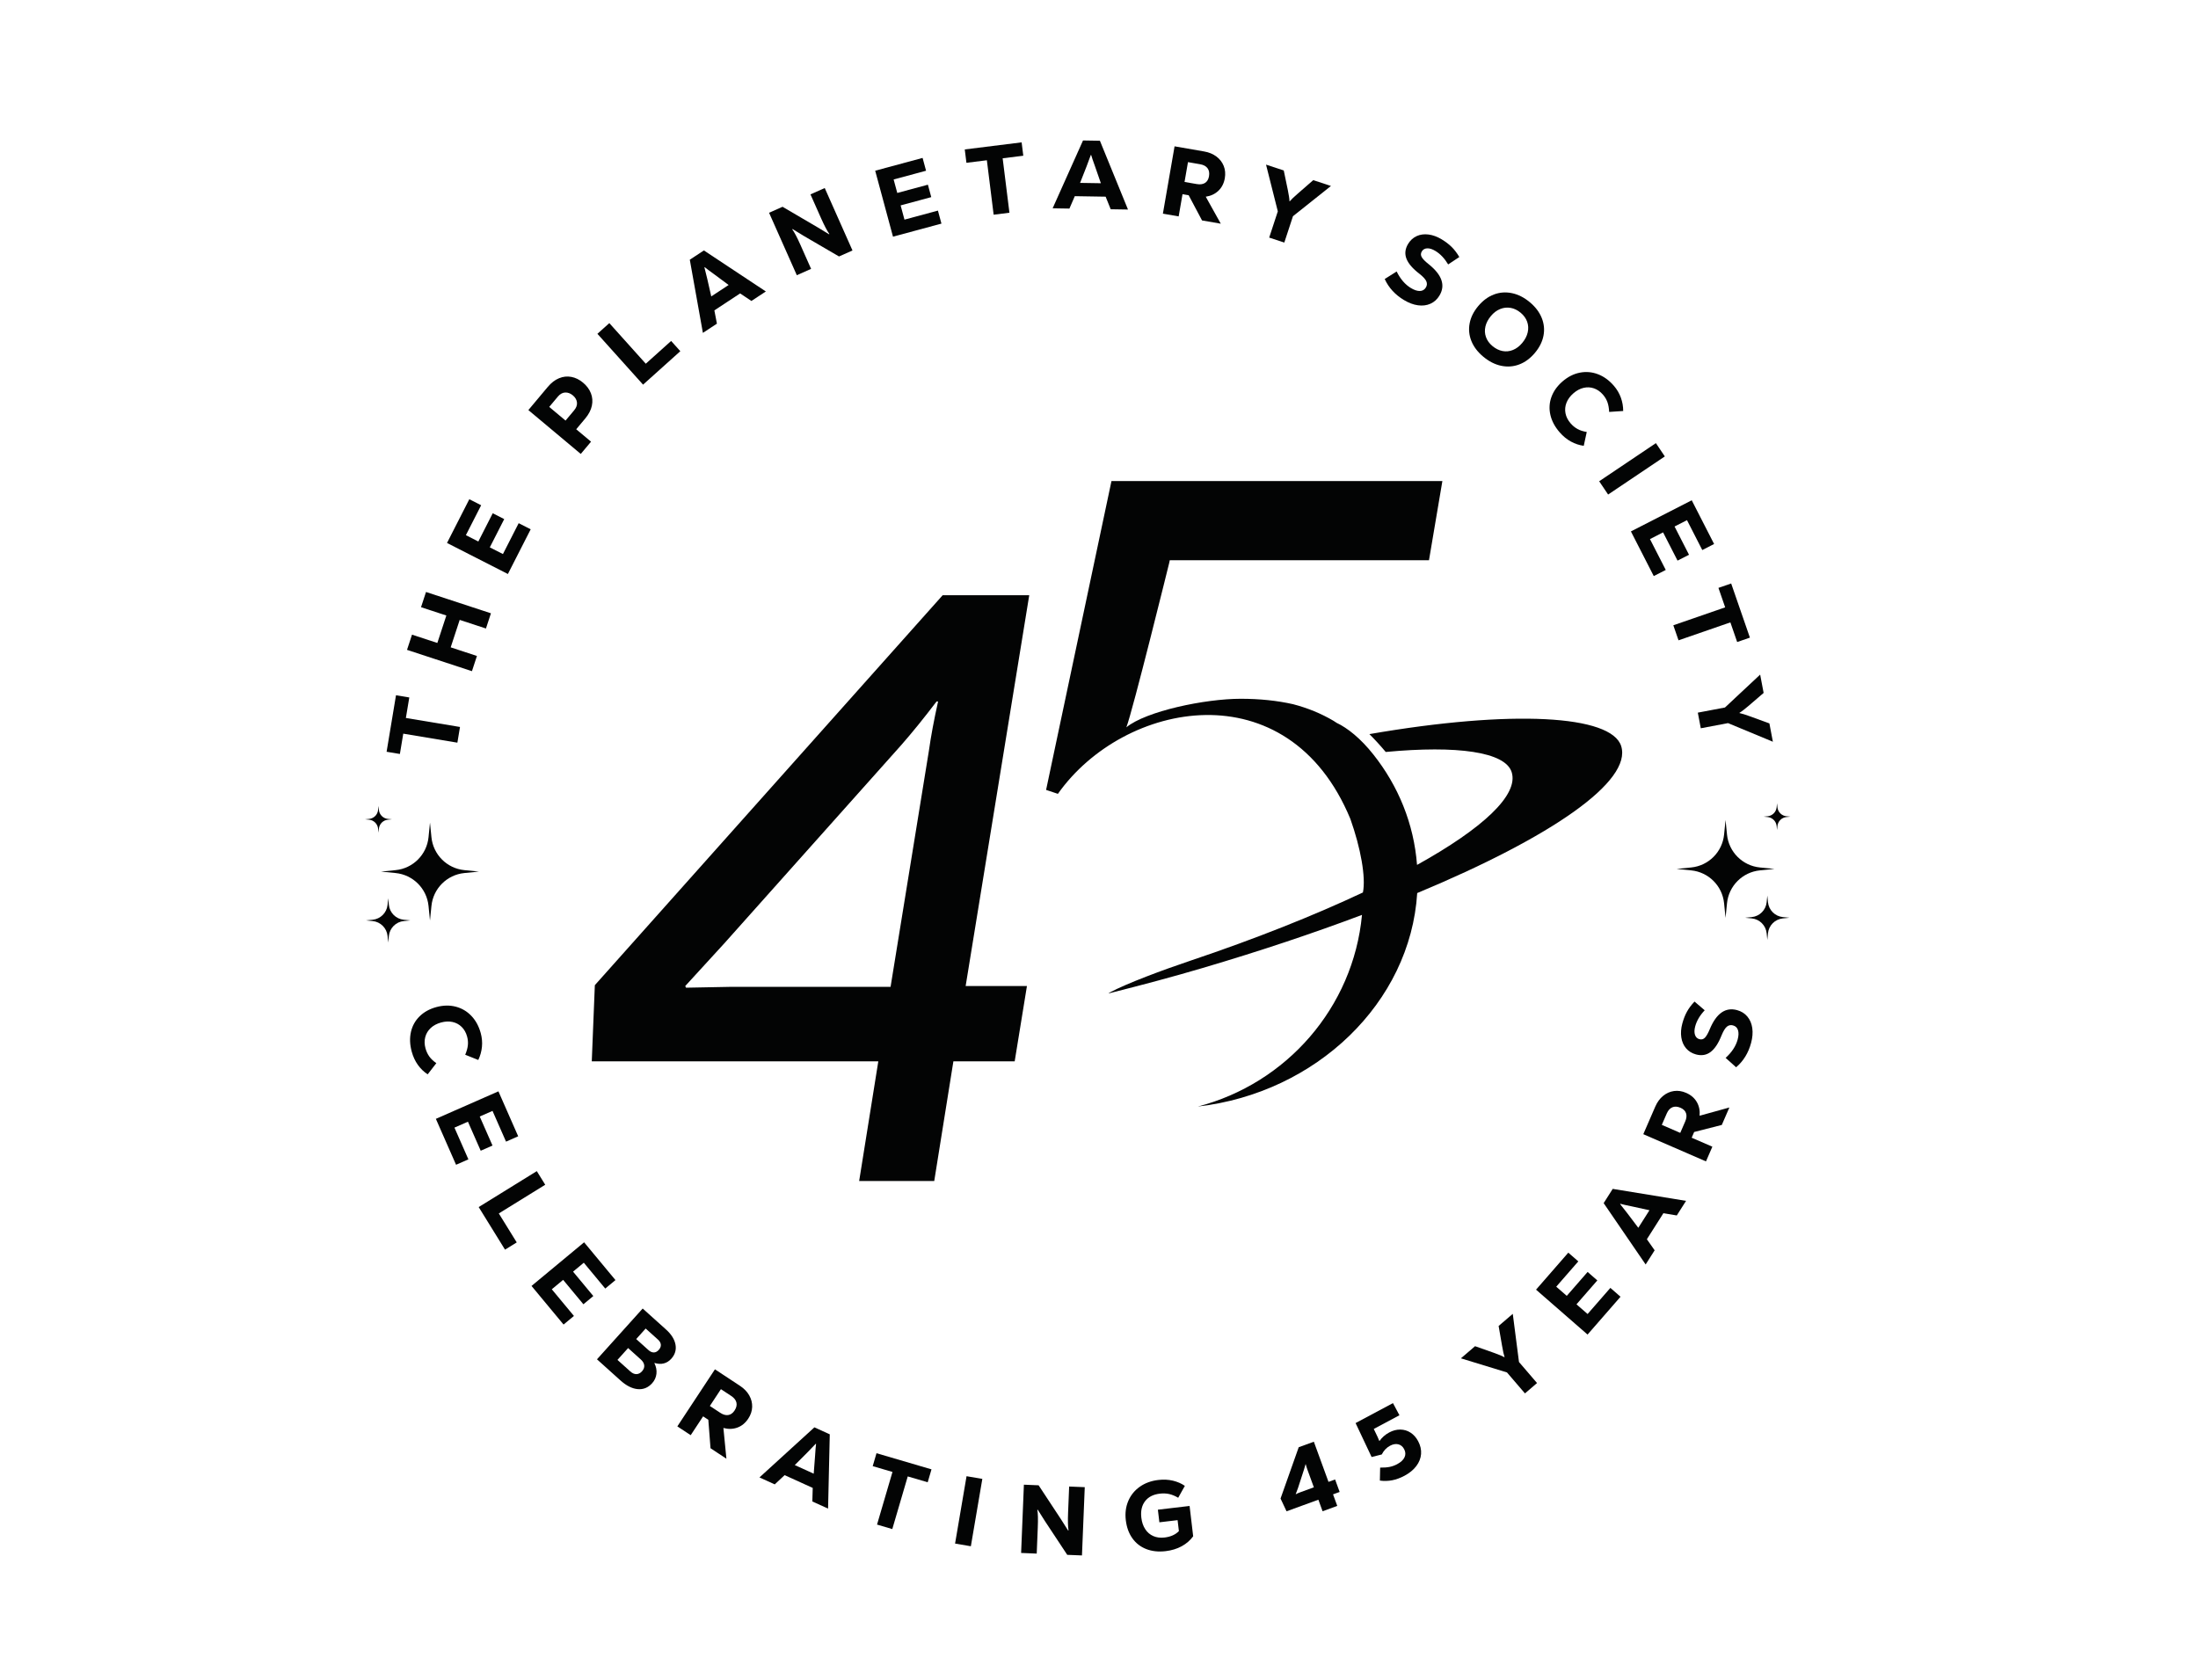 <svg clip-rule="evenodd" fill-rule="evenodd" stroke-linejoin="round" stroke-miterlimit="2" viewBox="0 0 12500 9555" xmlns="http://www.w3.org/2000/svg"><g fill="#030404" fill-rule="nonzero" transform="scale(4.167)"><path d="m540.448 948.936 18.137 3.017-4.657 27.993 73.86 12.287-3.564 21.427-73.86-12.29-4.613 27.73-18.136-3.02z"/><path d="m574.598 828.752 6.816-20.76 88.608 29.091-6.816 20.759-35.823-11.761-12.301 37.469 35.823 11.761-6.816 20.759-88.607-29.09 6.815-20.76 34.558 11.346 12.301-37.469z"/><path d="m686.393 756.223 21.485-42.134 16.38 8.352-31.11 61.006-83.082-42.367 30.444-59.7 16.142 8.231-20.821 40.829 16.973 8.655 19.67-38.574 15.667 7.989-19.67 38.574z"/><path d="m787.419 549.207c-.448-3.617-2.305-6.795-5.573-9.532-3.336-2.793-6.843-4.105-10.517-3.94-3.673.169-7.021 2.057-10.043 5.666l-11.717 13.995 22.268 18.645 11.718-13.994c3.022-3.609 4.309-7.222 3.864-10.84zm-24.436-32.972c5.566-2.29 11.172-2.895 16.815-1.82 5.644 1.077 10.952 3.697 15.923 7.859 5.04 4.22 8.619 9.042 10.738 14.465 2.121 5.424 2.559 11.091 1.316 17.002-1.241 5.911-4.258 11.726-9.047 17.446l-12.317 14.71 20.227 16.935-14.028 16.753-71.505-59.872 26.344-31.462c4.789-5.721 9.968-9.726 15.534-12.016z"/><path d="m881.34 496.427 34.594-31.068 12.552 13.976-50.85 45.669-62.315-69.386 16.256-14.6z"/><path d="m970.703 404.577 23.706-15.599-19.94-14.789c-6.255-4.496-10.473-7.675-12.654-9.536l-.445.293c.532 1.778 1.841 7.082 3.932 15.913zm54.797 6.204-15.38-10.291-35.171 23.143 3.476 18.127-19.143 12.597-17.878-99.877 19.254-12.671 84.542 56.009z"/><path d="m1067.99 282.236 47.69 27.938 15.79 9.606.38-.46c-3.03-4.194-6.8-11.362-11.31-21.509l-14.44-32.508 19.48-8.656 37.87 85.226-18.39 8.169-47.82-27.884c-7.7-4.644-12.9-7.824-15.61-9.538l-.37.46c2.84 3.788 6.6 10.917 11.25 21.387l14.44 32.508-19.48 8.656-37.87-85.226z"/><path d="m1234.39 299.768 45.66-12.324 4.8 17.75-66.12 17.844-24.3-90.039 64.7-17.462 4.72 17.494-44.25 11.942 4.97 18.394 41.8-11.283 4.58 16.979-41.8 11.282z"/><path d="m1394.29 194.301 2.27 18.245-28.16 3.507 9.25 74.301-21.55 2.684-9.25-74.301-27.9 3.475-2.27-18.245z"/><path d="m1474.07 249.62 28.37.46-8.14-23.45c-2.64-7.239-4.33-12.24-5.09-15.007l-.53-.008c-.56 1.769-2.47 6.889-5.71 15.364zm41.79 35.988-6.92-17.168-42.09-.682-7.34 16.936-22.91-.371 41.47-92.601 23.05.374 38.32 93.894z"/><path d="m1648.05 229.654c-2.08-2.839-5.43-4.661-10.07-5.466l-16.67-2.891-4.69 27.041 16.67 2.892c4.64.804 8.4.287 11.29-1.557 2.89-1.843 4.7-4.865 5.42-9.065.78-4.464.13-8.114-1.95-10.954zm-25.79 36.836-8.4-1.457-5.26 30.323-21.53-3.734 15.94-91.889 40.43 7.013c6.47 1.123 12.02 3.417 16.65 6.877 4.63 3.463 7.96 7.76 10 12.891 2.04 5.132 2.54 10.716 1.49 16.754-1.21 7.003-4.12 12.696-8.71 17.082-4.59 4.388-10.36 7.107-17.3 8.155l20.52 36.823-25.59-4.439z"/><path d="m1764.59 295.119-11.81 35.947-20.63-6.781 11.77-35.819-16.07-63.761 24.18 7.945 5.54 26.645c1.47 7.212 2.22 12.322 2.26 15.326l.38.125c2.01-2.424 5.76-6.006 11.25-10.749l20.82-18.12 24.17 7.944z"/><path d="m1889.82 380.813 16.28-10.264c5.09 10.318 11.59 17.857 19.51 22.619 4.56 2.747 8.63 4.081 12.21 4 3.57-.08 6.29-1.679 8.17-4.801 1.65-2.74 1.86-5.542.62-8.407-1.23-2.864-4.34-6.266-9.33-10.201-9.36-7.185-15.3-14.103-17.83-20.754-2.53-6.652-1.78-13.326 2.25-20.025 2.97-4.947 6.89-8.527 11.74-10.738 4.85-2.212 10.24-2.936 16.16-2.175 5.91.76 11.88 2.948 17.89 6.565 5.33 3.204 9.88 6.667 13.65 10.387 3.78 3.721 7.28 8.319 10.52 13.79l-15.25 10.105c-4.9-8.231-10.73-14.383-17.5-18.457-4.11-2.472-7.82-3.638-11.12-3.497-3.29.142-5.74 1.544-7.35 4.208-1.55 2.588-1.59 5.185-.1 7.791s4.7 5.854 9.61 9.744c18.11 14.521 22.98 28.746 14.6 42.675-3.11 5.176-7.22 8.899-12.31 11.17-5.1 2.273-10.77 2.987-16.99 2.141-6.23-.846-12.62-3.235-19.17-7.172-12.1-7.279-20.86-16.846-26.26-28.704z"/><path d="m2050.59 479.118c4.84.927 9.59.445 14.25-1.45 4.65-1.894 8.87-5.088 12.63-9.582 3.88-4.63 6.38-9.455 7.51-14.473 1.14-5.018.88-9.835-.75-14.45-1.64-4.614-4.57-8.692-8.79-12.227-4.36-3.649-8.97-5.888-13.84-6.72-4.87-.829-9.63-.298-14.28 1.595-4.66 1.895-8.84 5.054-12.54 9.48-3.88 4.632-6.39 9.423-7.53 14.38-1.14 4.955-.89 9.742.75 14.356 1.64 4.615 4.57 8.69 8.79 12.227 4.36 3.648 8.96 5.937 13.8 6.864zm-42.49-13.688c-3.15-7.855-3.95-15.903-2.37-24.144 1.57-8.241 5.46-16.072 11.68-23.495 6.33-7.559 13.47-12.842 21.44-15.847 7.96-3.006 16.19-3.609 24.71-1.809 8.51 1.8 16.65 5.95 24.41 12.452 7.56 6.329 12.94 13.435 16.12 21.319 3.19 7.882 4 15.944 2.43 24.186-1.57 8.24-5.47 16.073-11.68 23.495-6.33 7.559-13.48 12.842-21.44 15.847s-16.2 3.608-24.71 1.809c-8.52-1.801-16.69-5.98-24.52-12.537-7.56-6.33-12.92-13.422-16.07-21.276z"/><path d="m2115.89 566.18c-1.89-8.352-1.4-16.473 1.46-24.358 2.86-7.887 7.88-14.941 15.07-21.165 7.31-6.339 15.19-10.341 23.62-12.005s16.67-.963 24.74 2.1c8.06 3.065 15.29 8.286 21.68 15.671 4.31 4.967 7.52 10.408 9.65 16.321 2.13 5.914 3.19 11.987 3.18 18.221l-19.16 1.273c-.22-4.991-.97-9.358-2.28-13.102-1.31-3.746-3.35-7.23-6.15-10.452-3.6-4.162-7.71-7.038-12.32-8.626s-9.33-1.816-14.16-.682c-4.84 1.132-9.44 3.591-13.8 7.372-4.5 3.897-7.67 8.203-9.52 12.919s-2.3 9.516-1.36 14.401c.94 4.884 3.24 9.44 6.91 13.669 2.85 3.288 6.01 5.894 9.5 7.811 3.48 1.918 7.68 3.272 12.6 4.065l-4.09 18.881c-6.11-.815-11.97-2.761-17.57-5.838-5.61-3.078-10.74-7.301-15.39-12.671-6.52-7.518-10.72-15.454-12.61-23.805z"/><path d="m2259.91 604.837 12.19 18.135-77.4 52.023-12.19-18.135z"/><path d="m2251.82 735.802 21.55 42.104-16.37 8.375-31.19-60.962 83.02-42.482 30.52 59.657-16.13 8.254-20.87-40.8-16.96 8.679 19.72 38.546-15.65 8.012-19.73-38.547z"/><path d="m2388.22 870.295-17.38 6.011-9.28-26.818-70.76 24.48-7.1-20.524 70.76-24.48-9.19-26.566 17.38-6.011z"/><path d="m2358.35 986.974-37.18 7.045-4.04-21.336 37.04-7.021 48.04-44.903 4.74 25.003-20.64 17.742c-5.61 4.768-9.72 7.897-12.33 9.387l.08.393c3.09.587 8.04 2.137 14.85 4.644l25.93 9.459 4.73 25.003z"/><path d="m1267.7 1024.87-52.28 322.09h-219.577l-59.589 1.14-1.049-2.28 53.325-58.26 241.53-270.69c15.32-17.509 31.36-37.304 48.1-59.386h2.1c-5.6 25.14-9.78 47.606-12.56 67.386zm18.82-212.447-474.702 532.247-4.18 103.95h391.052l-26.13 163.32h102.47l26.13-163.32h83.65l16.73-102.8h-83.65l86.79-533.397z"/><path d="m1534.13 994.695h.85c-.05.042-.09.083-.13.125zm678.4 23.615c-13.37-42.28-148.5-50.116-343.62-16.33 6.75 6.68 14.51 15.11 22.3 24.37 97.27-9.15 163.1-.19 171.86 27.52 9.88 31.23-39.72 77.01-129.15 126.64-4.28-56.31-25.7-108.01-59.68-150.81-17.41-21.94-35.17-36.085-50.09-43.122-1.31-.938-2.69-1.847-4.17-2.719-16.79-9.919-35.17-17.46-55.11-22.681-21.84-4.926-45.69-7.434-71.62-7.434-48.64 0-129.33 16.963-156.02 38.962 8.66-22.377 58.41-224.16 58.41-224.16l.83-3.915h353.77l18.28-108.064h-451.62l-1.46 6.901-87.77 414.662 16.11 5.37c89.66-127.032 314.1-171.255 399.18 34.29 13.98 39.35 21.35 79.66 17.11 100.32-66.68 31.41-146.67 63.28-235.37 93.1-37.09 12.46-87.14 31.03-110.6 43.67-.39.35-.8.68-1.2 1.03 2.53-.64 5.06-1.28 7.6-1.92 39.45-9.96 80-20.72 121.2-32.89 78.36-23.14 151.3-47.59 217.11-72.37-11.91 126.72-103.35 230.22-224.01 261.55 161.3-18.51 290-141.53 299.37-291.36 183.81-76.54 293.51-152.69 278.36-200.61z"/><path d="m560.825 1408.52c1.901-8.35 5.847-15.47 11.835-21.34 5.987-5.88 13.562-10.07 22.729-12.59 9.336-2.55 18.167-2.76 26.49-.62 8.322 2.14 15.456 6.33 21.404 12.57 5.946 6.25 10.212 14.08 12.794 23.5 1.737 6.34 2.288 12.64 1.653 18.89s-2.303 12.19-4.997 17.81l-17.841-7.13c1.965-4.59 3.168-8.86 3.607-12.8s.096-7.97-1.031-12.08c-1.455-5.31-3.919-9.68-7.388-13.1-3.473-3.43-7.632-5.67-12.483-6.74-4.85-1.06-10.06-.83-15.627.69-5.74 1.58-10.463 4.09-14.165 7.55-3.705 3.45-6.188 7.58-7.446 12.4-1.262 4.81-1.151 9.91.327 15.31 1.15 4.2 2.881 7.91 5.197 11.15 2.312 3.23 5.516 6.27 9.609 9.11l-11.842 15.26c-5.162-3.38-9.606-7.66-13.33-12.86-3.724-5.19-6.528-11.22-8.406-18.07-2.629-9.59-2.991-18.57-1.089-26.91z"/><path d="m620.213 1539.09 19.035 43.3-16.831 7.4-27.56-62.69 85.374-37.53 26.971 61.34-16.587 7.3-18.445-41.96-17.441 7.67 17.426 39.64-16.099 7.07-17.427-39.63z"/><path d="m680.761 1656.22 24.457 39.54-15.977 9.89-35.949-58.13 79.318-49.06 11.492 18.59z"/><path d="m753.074 1759.73 30.204 36.39-14.148 11.75-43.732-52.7 71.767-59.56 42.796 51.57-13.943 11.57-29.269-35.27-14.66 12.17 27.651 33.32-13.533 11.23-27.652-33.32z"/><path d="m881.197 1813.31-12.92 14.36 16.639 14.97c2.442 2.2 4.889 3.3 7.343 3.3 2.451-.01 4.718-1.16 6.798-3.48 2.079-2.31 3.022-4.68 2.831-7.13-.194-2.44-1.511-4.76-3.953-6.96zm-12.612 62.22c2.795-.05 5.322-1.33 7.58-3.84 2.317-2.57 3.337-5.27 3.064-8.09-.275-2.81-1.832-5.5-4.67-8.05l-17.332-15.6-14.526 16.15 17.432 15.68c2.838 2.56 5.654 3.81 8.452 3.75zm27.293-.35c-.565 4.81-2.51 9.06-5.836 12.76-5.467 6.08-12.039 8.76-19.716 8.07-7.68-.7-15.513-4.64-23.501-11.83l-32.09-28.87 62.379-69.33 31.891 28.69c7.263 6.54 11.554 13.39 12.877 20.55 1.32 7.17-.602 13.62-5.771 19.36-2.911 3.24-6.307 5.35-10.184 6.34-3.879.99-8.057.79-12.532-.61l-.267.3c2.395 4.9 3.312 9.76 2.75 14.57z"/><path d="m1005.07 1914.41c-.77-3.43-3.12-6.45-7.049-9.04l-14.128-9.31-15.103 22.92 14.127 9.31c3.93 2.59 7.587 3.62 10.972 3.08 3.385-.53 6.251-2.58 8.601-6.14 2.49-3.78 3.35-7.39 2.58-10.82zm-38.362 23.46-7.119-4.69-16.936 25.69-18.244-12.02 51.323-77.87 34.258 22.58c5.49 3.62 9.66 7.94 12.53 12.96 2.85 5.03 4.19 10.3 4.01 15.82s-1.95 10.83-5.33 15.95c-3.91 5.93-8.84 9.99-14.8 12.18-5.97 2.19-12.341 2.38-19.124.56l4.1 41.96-21.692-14.3z"/><path d="m1084.7 1999.67 25.83 11.74 1.89-24.76c.47-7.69.91-12.95 1.32-15.79l-.49-.22c-1.22 1.4-5.01 5.34-11.36 11.81zm23.96 49.67.51-18.5-38.33-17.42-13.49 12.6-20.86-9.48 74.97-68.37 20.99 9.54-2.32 101.38z"/><path d="m1271.27 2005.5-5.18 17.64-27.23-7.99-21.08 71.85-20.83-6.11 21.08-71.85-26.98-7.91 5.18-17.65z"/><path d="m1319.11 2014.86 21.54 3.67-15.66 91.94-21.54-3.67z"/><path d="m1417.47 2027.26 30.39 46.17 9.9 15.6.54-.24c-.86-5.1-1.06-13.2-.61-24.29l1.45-35.55 21.3.87-3.8 93.18-20.1-.81-30.52-46.18c-4.85-7.58-8.1-12.73-9.77-15.47l-.54.25c.87 4.66 1.08 12.71.61 24.16l-1.44 35.54-21.3-.87 3.79-93.18z"/><path d="m1623.51 2055.46 4.9 41.41c-4.08 5.58-9.31 10.12-15.7 13.6-6.38 3.48-13.68 5.71-21.88 6.68-9.79 1.16-18.6.21-26.43-2.84s-14.16-7.96-18.98-14.72c-4.83-6.77-7.81-15-8.96-24.7-1.13-9.53-.01-18.25 3.34-26.16 3.36-7.91 8.58-14.38 15.68-19.43 7.09-5.04 15.54-8.14 25.33-9.3 7.14-.85 13.82-.52 20.04.98 6.21 1.5 11.61 3.86 16.2 7.07l-9.08 16.24c-4.14-2.46-8.21-4.15-12.21-5.07-4-.91-8.33-1.09-13.01-.53-8.91 1.05-15.59 4.5-20.04 10.35s-6.13 13.36-5.04 22.53c.72 6.09 2.49 11.29 5.33 15.6 2.83 4.32 6.52 7.46 11.04 9.43 4.53 1.97 9.61 2.62 15.26 1.95 8.38-.99 14.92-3.91 19.62-8.76l-1.77-14.95-24.87 2.94-2.04-17.2z"/><path d="m1793.11 2030.03-8.95-24.53c-.85-2.34-1.57-4.68-2.14-7.02l-.25.09c-.56 2.1-1.28 4.53-2.15 7.31l-8.15 25.1c-.83 2.38-1.53 4.24-2.08 5.57-.55 1.34-.89 2.22-1.02 2.65l.22.2c1.66-.89 3.74-1.79 6.24-2.7zm28.99-10.72 6.21 17.03-9.02 3.28 5.76 15.77-20.03 7.31-5.75-15.77-43.43 15.84-8.2-17.43 24.8-70.03 20.65-7.53 20 54.82z"/><path d="m1911.13 1951.2c5.07.07 9.71 1.46 13.94 4.19 4.22 2.73 7.68 6.6 10.35 11.61 3.14 5.88 4.48 11.74 4.02 17.57-.47 5.83-2.64 11.33-6.54 16.48-3.89 5.14-9.25 9.54-16.07 13.18-5.72 3.05-11.32 5.11-16.79 6.17-5.48 1.06-11.09 1.21-16.83.44l.37-17.71c5.16.06 9.52-.27 13.05-1 3.54-.73 6.91-1.95 10.13-3.67 5.09-2.72 8.46-5.87 10.12-9.48 1.65-3.6 1.45-7.31-.6-11.16-1.88-3.52-4.55-5.69-8.01-6.52-3.46-.82-7.19-.16-11.19 1.97-4.78 2.55-8.54 6.53-11.3 11.92l-13.85 3.47-21.86-46.32 51.01-27.23 8.85 16.57-35.03 18.7 5.24 10.94c.96 2 1.73 3.81 2.29 5.43l.3-.01c3.44-4.86 7.87-8.73 13.28-11.62 5.01-2.68 10.05-3.98 15.12-3.92z"/><path d="m2073.07 1858.99 24.63 28.72-16.48 14.14-24.55-28.62-62.87-19.26 19.32-16.57 25.66 9.05c6.93 2.48 11.69 4.48 14.28 6l.31-.26c-1.04-2.97-2.16-8.04-3.38-15.18l-4.72-27.2 19.31-16.57z"/><path d="m2166.7 1793.48 31.08-35.65 13.86 12.08-45 51.62-70.3-61.28 44.03-50.51 13.66 11.9-30.12 34.55 14.37 12.52 28.45-32.64 13.25 11.55-28.45 32.64z"/><path d="m2235.91 1675.8 15.21-23.96-24.25-5.3c-7.55-1.53-12.7-2.7-15.45-3.5l-.29.45c1.21 1.4 4.59 5.7 10.12 12.9zm52.51-16.84-18.25-3.07-22.57 35.54 10.61 15.1-12.28 19.35-57.3-83.74 12.35-19.45 100.09 16.36z"/><path d="m2282.41 1511.31c-3.25 1.35-5.81 4.18-7.69 8.5l-6.73 15.52 25.17 10.93 6.74-15.53c1.87-4.31 2.26-8.09 1.15-11.34-1.11-3.24-3.63-5.71-7.54-7.4-4.15-1.81-7.85-2.03-11.1-.68zm29.72 33.74-3.39 7.82 28.23 12.25-8.7 20.05-85.55-37.13 16.34-37.65c2.61-6.02 6.15-10.88 10.6-14.56 4.46-3.68 9.42-5.91 14.89-6.69 5.47-.77 11.01.06 16.63 2.5 6.52 2.83 11.37 6.99 14.55 12.49s4.47 11.74 3.85 18.73l40.62-11.27-10.34 23.83z"/><path d="m2369.4 1456.72-14.33-12.84c8.52-7.72 13.99-16.04 16.4-24.96 1.39-5.15 1.56-9.42.5-12.84-1.06-3.41-3.34-5.59-6.86-6.54-3.08-.84-5.84-.27-8.26 1.7-2.41 1.97-4.83 5.89-7.25 11.77-4.34 10.98-9.36 18.59-15.07 22.84-5.7 4.26-12.32 5.37-19.87 3.33-5.57-1.5-10.09-4.29-13.55-8.35-3.45-4.06-5.63-9.04-6.52-14.94s-.42-12.23 1.41-19.01c1.62-6 3.7-11.32 6.25-15.97 2.54-4.65 6-9.29 10.37-13.9l13.9 11.89c-6.57 6.97-10.89 14.27-12.95 21.9-1.25 4.63-1.35 8.51-.31 11.64 1.04 3.14 3.06 5.11 6.06 5.92 2.91.79 5.42.11 7.52-2.04s4.34-6.12 6.73-11.91c9-21.4 21.35-29.98 37.04-25.74 5.83 1.57 10.54 4.5 14.12 8.78s5.82 9.53 6.72 15.75c.89 6.22.35 13.02-1.65 20.39-3.68 13.64-10.48 24.68-20.4 33.13z"/><path d="m2401.86 1183.99 19.93 1.99-19.93 1.99c-23.74 2.37-42.52 21.16-44.9 44.9l-1.99 19.93-1.99-19.93c-2.37-23.74-21.15-42.53-44.89-44.9l-19.93-1.99 19.93-1.99c23.74-2.37 42.52-21.15 44.89-44.9l1.99-19.92 1.99 19.92c2.38 23.75 21.16 42.53 44.9 44.9z"/><path d="m2438.06 1114.09 5.44.55-5.44.54c-6.49.65-11.63 5.78-12.28 12.27l-.54 5.45-.54-5.45c-.65-6.49-5.79-11.62-12.28-12.27l-5.44-.54 5.44-.55c6.49-.64 11.63-5.78 12.28-12.27l.54-5.44.54 5.44c.65 6.49 5.79 11.63 12.28 12.27z"/><path d="m2433.19 1251.72 9.02.9-9.02.9c-10.74 1.07-19.25 9.57-20.32 20.32l-.9 9.02-.9-9.02c-1.07-10.75-9.57-19.25-20.32-20.32l-9.02-.9 9.02-.9c10.75-1.08 19.25-9.58 20.32-20.32l.9-9.02.9 9.02c1.07 10.74 9.58 19.24 20.32 20.32z"/><path d="m539.936 1187.63-19.925 1.99 19.925 1.99c23.746 2.37 42.527 21.15 44.899 44.9l1.99 19.92 1.99-19.92c2.371-23.75 21.153-42.53 44.899-44.9l19.924-1.99-19.924-1.99c-23.746-2.37-42.528-21.16-44.899-44.9l-1.99-19.93-1.99 19.93c-2.372 23.74-21.153 42.53-44.899 44.9z"/><path d="m503.744 1117.73-5.446.54 5.446.55c6.49.64 11.623 5.78 12.271 12.27l.545 5.44.543-5.44c.647-6.49 5.782-11.63 12.272-12.27l5.446-.55-5.446-.54c-6.49-.65-11.625-5.78-12.272-12.27l-.543-5.45-.545 5.45c-.648 6.49-5.781 11.62-12.271 12.27z"/><path d="m508.606 1255.35-9.018.9 9.018.9c10.748 1.08 19.248 9.58 20.322 20.33l.901 9.01.901-9.01c1.073-10.75 9.574-19.25 20.321-20.33l9.018-.9-9.018-.9c-10.747-1.07-19.248-9.57-20.321-20.32l-.901-9.02-.901 9.02c-1.074 10.75-9.574 19.25-20.322 20.32z"/></g></svg>